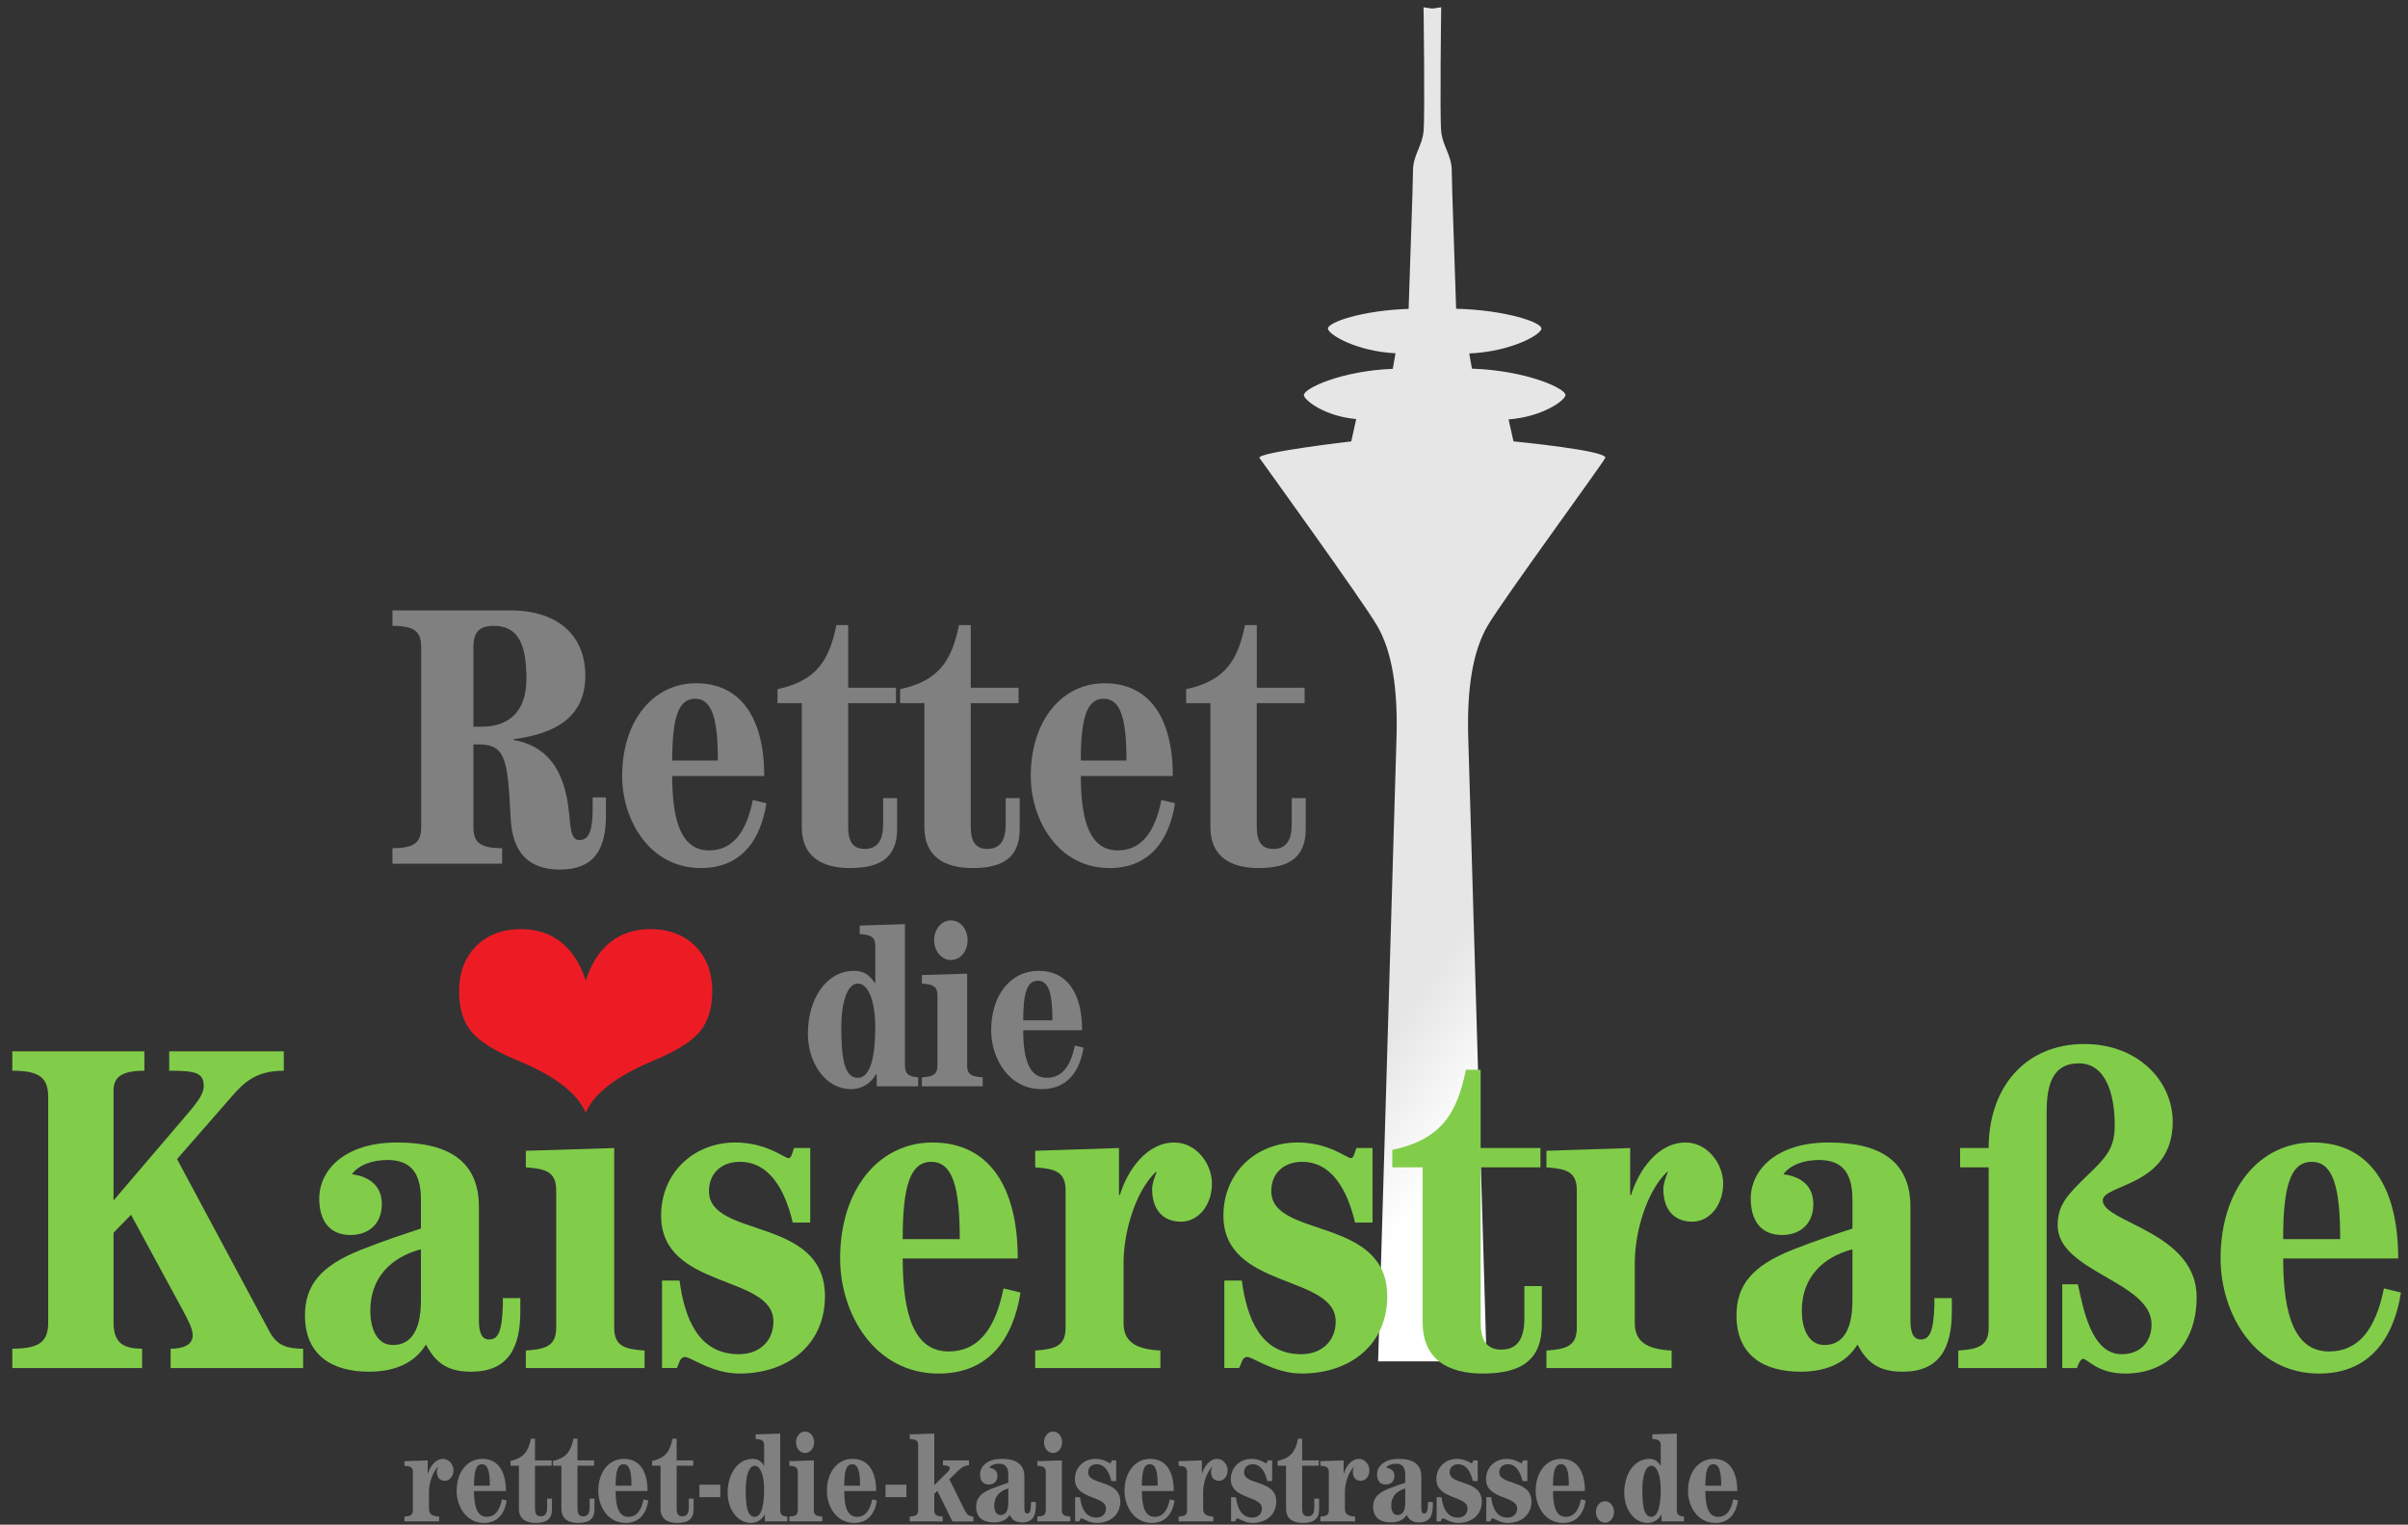 <?xml version="1.0" encoding="utf-8"?>
<!-- Generator: Adobe Illustrator 15.0.0, SVG Export Plug-In . SVG Version: 6.00 Build 0)  -->
<!DOCTYPE svg PUBLIC "-//W3C//DTD SVG 1.1//EN" "http://www.w3.org/Graphics/SVG/1.1/DTD/svg11.dtd">
<svg version="1.1" xmlns="http://www.w3.org/2000/svg" xmlns:xlink="http://www.w3.org/1999/xlink" x="0px" y="0px"
	 width="261.651px" height="165.64px" viewBox="0 0 261.651 165.64" enable-background="new 0 0 261.651 165.64"
	 xml:space="preserve">
<rect x="0" y="0" width="261.651" height="165.64" fill="#333333" stroke="none"/>
<g id="Layer_2" display="none">
	<rect x="-767.011" y="289.854" display="inline" fill="#F2F2F2" width="162.144" height="162.144"/>
</g>
<g id="Layer_1">
	<g>
		<path fill="#808080" d="M43.947,165.289v-0.527c0.61-0.041,0.916-0.139,0.916-0.693v-4.133c0-0.556-0.306-0.652-0.916-0.694
			v-0.499l2.524-0.083v1.415H46.5c0.222-0.735,0.804-1.582,1.637-1.582c0.665,0,1.137,0.639,1.137,1.235
			c0,0.679-0.43,1.15-0.929,1.15c-0.569,0-0.874-0.388-0.874-0.984c0-0.139,0.069-0.36,0.139-0.514h-0.028
			c-0.61,0.583-0.971,1.804-0.971,2.732v1.817c0,0.527,0.306,0.791,1.109,0.832v0.527H43.947z"/>
		<path fill="#808080" d="M55.056,163.015c-0.222,1.4-0.957,2.44-2.469,2.44c-1.942,0-2.969-1.816-2.969-3.467
			c0-2.081,1.165-3.496,2.788-3.496c1.679,0,2.566,1.305,2.566,3.496h-3.468c0,1.761,0.374,2.802,1.387,2.802
			c0.874,0,1.401-0.652,1.65-1.9L55.056,163.015z M53.225,161.405c0-1.554-0.208-2.33-0.859-2.33c-0.652,0-0.86,0.776-0.86,2.33
			H53.225z"/>
		<path fill="#808080" d="M58.133,159.241v4.661c0,0.513,0.152,0.832,0.624,0.832c0.485,0,0.693-0.333,0.693-0.93v-0.984h0.527
			v1.151c0,1.026-0.555,1.483-1.775,1.483c-1.04,0-1.817-0.416-1.817-1.539v-4.675H55.47v-0.526
			c1.512-0.319,1.955-1.138,2.219-2.414h0.444v2.358h1.803v0.582H58.133z"/>
		<path fill="#808080" d="M62.75,159.241v4.661c0,0.513,0.152,0.832,0.624,0.832c0.485,0,0.693-0.333,0.693-0.93v-0.984h0.527v1.151
			c0,1.026-0.555,1.483-1.775,1.483c-1.04,0-1.817-0.416-1.817-1.539v-4.675h-0.915v-0.526c1.512-0.319,1.955-1.138,2.219-2.414
			h0.444v2.358h1.803v0.582H62.75z"/>
		<path fill="#808080" d="M70.446,163.015c-0.222,1.4-0.957,2.44-2.469,2.44c-1.942,0-2.969-1.816-2.969-3.467
			c0-2.081,1.165-3.496,2.788-3.496c1.679,0,2.566,1.305,2.566,3.496h-3.468c0,1.761,0.374,2.802,1.387,2.802
			c0.874,0,1.401-0.652,1.65-1.9L70.446,163.015z M68.615,161.405c0-1.554-0.208-2.33-0.859-2.33c-0.652,0-0.86,0.776-0.86,2.33
			H68.615z"/>
		<path fill="#808080" d="M73.523,159.241v4.661c0,0.513,0.152,0.832,0.624,0.832c0.485,0,0.693-0.333,0.693-0.93v-0.984h0.527
			v1.151c0,1.026-0.555,1.483-1.775,1.483c-1.04,0-1.817-0.416-1.817-1.539v-4.675H70.86v-0.526
			c1.512-0.319,1.955-1.138,2.219-2.414h0.444v2.358h1.803v0.582H73.523z"/>
		<path fill="#808080" d="M75.997,162.653v-1.358h2.269v1.358H75.997z"/>
		<path fill="#808080" d="M82.113,155.829l2.663-0.083v8.322c0,0.555,0.305,0.652,0.776,0.693v0.527h-2.44v-0.722h-0.028
			c-0.305,0.527-0.832,0.888-1.47,0.888c-1.554,0-2.553-1.581-2.553-3.273c0-2.024,1.082-3.689,2.719-3.689
			c0.527,0,0.915,0.223,1.221,0.722h0.027v-2.191c0-0.555-0.305-0.652-0.915-0.693V155.829z M82.002,164.79
			c0.749,0,1.026-1.276,1.026-2.969c0-1.498-0.388-2.58-1.026-2.58c-0.61,0-0.971,1.082-0.971,2.58
			C81.031,163.514,81.17,164.79,82.002,164.79z"/>
		<path fill="#808080" d="M85.772,165.289v-0.527c0.61-0.041,0.915-0.139,0.915-0.693v-4.133c0-0.556-0.305-0.652-0.915-0.694
			v-0.499l2.663-0.083v5.409c0,0.555,0.305,0.652,0.915,0.693v0.527H85.772z M86.494,156.689c0-0.61,0.401-1.165,0.984-1.165
			c0.597,0,0.984,0.555,0.984,1.165s-0.388,1.165-0.984,1.165C86.896,157.854,86.494,157.3,86.494,156.689z"/>
		<path fill="#808080" d="M95.286,163.015c-0.222,1.4-0.957,2.44-2.469,2.44c-1.942,0-2.969-1.816-2.969-3.467
			c0-2.081,1.165-3.496,2.788-3.496c1.679,0,2.566,1.305,2.566,3.496h-3.468c0,1.761,0.374,2.802,1.387,2.802
			c0.874,0,1.401-0.652,1.65-1.9L95.286,163.015z M93.455,161.405c0-1.554-0.208-2.33-0.859-2.33c-0.652,0-0.86,0.776-0.86,2.33
			H93.455z"/>
		<path fill="#808080" d="M96.22,162.653v-1.358h2.269v1.358H96.22z"/>
		<path fill="#808080" d="M98.854,165.289v-0.527c0.61-0.041,0.915-0.139,0.915-0.693v-7.046c0-0.555-0.305-0.652-0.915-0.693v-0.5
			l2.663-0.083v5.549h0.056l1.123-1.11c0.389-0.388,0.514-0.499,0.514-0.693c0-0.181-0.236-0.277-0.749-0.305v-0.527h2.829v0.527
			c-0.555,0.014-0.901,0.318-1.137,0.555l-0.999,0.971l1.65,3.315c0.25,0.499,0.375,0.651,0.957,0.734v0.527h-2.274l-1.637-3.329
			l-0.333,0.347v1.762c0,0.555,0.305,0.652,0.915,0.693v0.527H98.854z"/>
		<path fill="#808080" d="M112.556,163.181v0.402c0,1.109-0.374,1.817-1.484,1.817c-0.734,0-1.081-0.292-1.358-0.818
			c-0.375,0.61-1.027,0.818-1.721,0.818c-1.109,0-1.928-0.5-1.928-1.692c0-0.916,0.472-1.498,1.692-1.983
			c0.735-0.291,1.304-0.472,1.803-0.639v-0.873c0-0.818-0.318-1.193-1.013-1.193c-0.43,0-0.859,0.139-1.067,0.43
			c0.513,0.07,0.901,0.333,0.901,0.902c0,0.624-0.43,0.929-0.943,0.929c-0.651,0-0.943-0.457-0.943-1.096
			c0-0.859,0.764-1.692,2.345-1.692s2.469,0.583,2.469,1.942v3.439c0,0.431,0.139,0.555,0.305,0.555
			c0.264,0,0.389-0.208,0.416-1.012v-0.236H112.556z M109.56,161.711c-0.901,0.235-1.525,0.859-1.525,1.845
			c0,0.61,0.235,1.04,0.68,1.04c0.443,0,0.846-0.291,0.846-1.346V161.711z"/>
		<path fill="#808080" d="M112.72,165.289v-0.527c0.61-0.041,0.915-0.139,0.915-0.693v-4.133c0-0.556-0.305-0.652-0.915-0.694
			v-0.499l2.663-0.083v5.409c0,0.555,0.305,0.652,0.915,0.693v0.527H112.72z M113.441,156.689c0-0.61,0.401-1.165,0.984-1.165
			c0.597,0,0.984,0.555,0.984,1.165s-0.388,1.165-0.984,1.165C113.843,157.854,113.441,157.3,113.441,156.689z"/>
		<path fill="#808080" d="M116.824,165.289v-2.636h0.526c0.153,1.138,0.569,2.22,1.79,2.22c0.624,0,1.04-0.402,1.04-0.985
			c0-1.428-3.385-0.957-3.385-3.189c0-1.318,1.013-2.206,2.233-2.206c0.943,0,1.484,0.472,1.609,0.472
			c0.083,0,0.097-0.124,0.166-0.305h0.485v2.247h-0.527c-0.235-0.999-0.707-1.831-1.595-1.831c-0.514,0-0.93,0.305-0.93,0.888
			c0,1.429,3.496,0.749,3.496,3.162c0,1.442-1.096,2.33-2.58,2.33c-0.818,0-1.471-0.499-1.637-0.499
			c-0.167,0-0.181,0.222-0.25,0.333H116.824z"/>
		<path fill="#808080" d="M127.627,163.015c-0.222,1.4-0.957,2.44-2.469,2.44c-1.942,0-2.969-1.816-2.969-3.467
			c0-2.081,1.165-3.496,2.788-3.496c1.679,0,2.566,1.305,2.566,3.496h-3.468c0,1.761,0.374,2.802,1.387,2.802
			c0.874,0,1.401-0.652,1.65-1.9L127.627,163.015z M125.796,161.405c0-1.554-0.208-2.33-0.86-2.33c-0.651,0-0.859,0.776-0.859,2.33
			H125.796z"/>
		<path fill="#808080" d="M128.068,165.289v-0.527c0.61-0.041,0.916-0.139,0.916-0.693v-4.133c0-0.556-0.306-0.652-0.916-0.694
			v-0.499l2.524-0.083v1.415h0.028c0.222-0.735,0.804-1.582,1.637-1.582c0.665,0,1.137,0.639,1.137,1.235
			c0,0.679-0.43,1.15-0.929,1.15c-0.569,0-0.874-0.388-0.874-0.984c0-0.139,0.069-0.36,0.139-0.514h-0.028
			c-0.61,0.583-0.971,1.804-0.971,2.732v1.817c0,0.527,0.306,0.791,1.109,0.832v0.527H128.068z"/>
		<path fill="#808080" d="M133.768,165.289v-2.636h0.526c0.153,1.138,0.569,2.22,1.79,2.22c0.624,0,1.04-0.402,1.04-0.985
			c0-1.428-3.385-0.957-3.385-3.189c0-1.318,1.013-2.206,2.233-2.206c0.943,0,1.484,0.472,1.609,0.472
			c0.083,0,0.097-0.124,0.166-0.305h0.485v2.247h-0.527c-0.235-0.999-0.707-1.831-1.595-1.831c-0.514,0-0.93,0.305-0.93,0.888
			c0,1.429,3.496,0.749,3.496,3.162c0,1.442-1.096,2.33-2.58,2.33c-0.818,0-1.471-0.499-1.637-0.499
			c-0.167,0-0.181,0.222-0.25,0.333H133.768z"/>
		<path fill="#808080" d="M141.491,159.241v4.661c0,0.513,0.152,0.832,0.624,0.832c0.485,0,0.693-0.333,0.693-0.93v-0.984h0.527
			v1.151c0,1.026-0.555,1.483-1.775,1.483c-1.04,0-1.817-0.416-1.817-1.539v-4.675h-0.915v-0.526
			c1.512-0.319,1.955-1.138,2.219-2.414h0.444v2.358h1.803v0.582H141.491z"/>
		<path fill="#808080" d="M143.473,165.289v-0.527c0.61-0.041,0.916-0.139,0.916-0.693v-4.133c0-0.556-0.306-0.652-0.916-0.694
			v-0.499l2.524-0.083v1.415h0.028c0.222-0.735,0.804-1.582,1.637-1.582c0.665,0,1.137,0.639,1.137,1.235
			c0,0.679-0.43,1.15-0.929,1.15c-0.569,0-0.874-0.388-0.874-0.984c0-0.139,0.069-0.36,0.139-0.514h-0.028
			c-0.61,0.583-0.971,1.804-0.971,2.732v1.817c0,0.527,0.306,0.791,1.109,0.832v0.527H143.473z"/>
		<path fill="#808080" d="M155.69,163.181v0.402c0,1.109-0.374,1.817-1.484,1.817c-0.734,0-1.081-0.292-1.358-0.818
			c-0.375,0.61-1.027,0.818-1.721,0.818c-1.109,0-1.928-0.5-1.928-1.692c0-0.916,0.472-1.498,1.692-1.983
			c0.735-0.291,1.304-0.472,1.803-0.639v-0.873c0-0.818-0.318-1.193-1.013-1.193c-0.43,0-0.859,0.139-1.067,0.43
			c0.513,0.07,0.901,0.333,0.901,0.902c0,0.624-0.43,0.929-0.943,0.929c-0.651,0-0.943-0.457-0.943-1.096
			c0-0.859,0.764-1.692,2.345-1.692s2.469,0.583,2.469,1.942v3.439c0,0.431,0.139,0.555,0.305,0.555
			c0.264,0,0.389-0.208,0.416-1.012v-0.236H155.69z M152.694,161.711c-0.901,0.235-1.525,0.859-1.525,1.845
			c0,0.61,0.235,1.04,0.68,1.04c0.443,0,0.846-0.291,0.846-1.346V161.711z"/>
		<path fill="#808080" d="M156.104,165.289v-2.636h0.526c0.153,1.138,0.569,2.22,1.79,2.22c0.624,0,1.04-0.402,1.04-0.985
			c0-1.428-3.385-0.957-3.385-3.189c0-1.318,1.013-2.206,2.233-2.206c0.943,0,1.484,0.472,1.609,0.472
			c0.083,0,0.097-0.124,0.166-0.305h0.485v2.247h-0.527c-0.235-0.999-0.707-1.831-1.595-1.831c-0.513,0-0.93,0.305-0.93,0.888
			c0,1.429,3.496,0.749,3.496,3.162c0,1.442-1.096,2.33-2.58,2.33c-0.818,0-1.471-0.499-1.637-0.499
			c-0.167,0-0.181,0.222-0.25,0.333H156.104z"/>
		<path fill="#808080" d="M161.498,165.289v-2.636h0.526c0.153,1.138,0.569,2.22,1.79,2.22c0.624,0,1.04-0.402,1.04-0.985
			c0-1.428-3.385-0.957-3.385-3.189c0-1.318,1.013-2.206,2.233-2.206c0.943,0,1.484,0.472,1.609,0.472
			c0.083,0,0.097-0.124,0.166-0.305h0.485v2.247h-0.527c-0.235-0.999-0.707-1.831-1.595-1.831c-0.514,0-0.93,0.305-0.93,0.888
			c0,1.429,3.496,0.749,3.496,3.162c0,1.442-1.096,2.33-2.58,2.33c-0.818,0-1.471-0.499-1.637-0.499
			c-0.167,0-0.181,0.222-0.25,0.333H161.498z"/>
		<path fill="#808080" d="M172.301,163.015c-0.222,1.4-0.957,2.44-2.469,2.44c-1.942,0-2.969-1.816-2.969-3.467
			c0-2.081,1.165-3.496,2.788-3.496c1.679,0,2.566,1.305,2.566,3.496h-3.468c0,1.761,0.374,2.802,1.387,2.802
			c0.874,0,1.401-0.652,1.65-1.9L172.301,163.015z M170.47,161.405c0-1.554-0.208-2.33-0.86-2.33c-0.651,0-0.859,0.776-0.859,2.33
			H170.47z"/>
		<path fill="#808080" d="M173.408,164.263c0-0.61,0.402-1.165,0.984-1.165c0.597,0,0.985,0.555,0.985,1.165
			s-0.389,1.165-0.985,1.165C173.811,165.428,173.408,164.873,173.408,164.263z"/>
		<path fill="#808080" d="M179.538,155.829l2.663-0.083v8.322c0,0.555,0.305,0.652,0.776,0.693v0.527h-2.44v-0.722h-0.028
			c-0.305,0.527-0.832,0.888-1.47,0.888c-1.554,0-2.553-1.581-2.553-3.273c0-2.024,1.082-3.689,2.719-3.689
			c0.527,0,0.916,0.223,1.221,0.722h0.027v-2.191c0-0.555-0.305-0.652-0.915-0.693V155.829z M179.427,164.79
			c0.749,0,1.026-1.276,1.026-2.969c0-1.498-0.388-2.58-1.026-2.58c-0.61,0-0.971,1.082-0.971,2.58
			C178.456,163.514,178.595,164.79,179.427,164.79z"/>
		<path fill="#808080" d="M188.856,163.015c-0.222,1.4-0.957,2.44-2.469,2.44c-1.942,0-2.969-1.816-2.969-3.467
			c0-2.081,1.165-3.496,2.788-3.496c1.679,0,2.566,1.305,2.566,3.496h-3.468c0,1.761,0.374,2.802,1.387,2.802
			c0.874,0,1.401-0.652,1.65-1.9L188.856,163.015z M187.025,161.405c0-1.554-0.208-2.33-0.859-2.33c-0.652,0-0.86,0.776-0.86,2.33
			H187.025z"/>
	</g>
	<g>
		<linearGradient id="SVGID_1_" gradientUnits="userSpaceOnUse" x1="193.344" y1="102.476" x2="119.625" y2="50.858">
			<stop  offset="0.176" style="stop-color:#FFFFFF"/>
			<stop  offset="0.321" style="stop-color:#E6E6E6"/>
		</linearGradient>
		<path fill="url(#SVGID_1_)" d="M149.62,67.948c1.633,2.773,2.286,6.857,2.122,12.25c-0.092,3.038-1.118,37.87-1.997,67.703h11.791
			c-0.878-29.833-1.904-64.665-1.996-67.703c-0.164-5.393,0.488-9.477,2.124-12.25c1.633-2.777,12.334-17.383,12.755-18.188
			c0.419-0.803-9.965-1.809-9.965-1.809l-0.534-2.385c3.734-0.29,6.183-2.097,6.183-2.65c0-0.731-4.288-2.667-10.162-2.866
			l-0.296-1.649c4.562-0.197,7.846-2.061,7.846-2.706c0-0.709-3.98-2.017-9.269-2.153c-0.076-2.827-0.478-13.546-0.478-15.024
			c0-1.635-0.982-2.614-1.146-4.247c-0.162-1.636,0-13.478,0-13.478l-0.958,0.138l-0.959-0.138c0,0,0.164,11.842,0,13.478
			c-0.161,1.633-1.144,2.612-1.144,4.247c0,1.482-0.402,12.256-0.478,15.04c-5.036,0.161-8.768,1.451-8.768,2.138
			c0,0.62,3.047,2.468,7.346,2.685l-0.3,1.69c-5.613,0.215-9.658,2.136-9.658,2.847c0,0.528,2.238,2.313,5.686,2.607l-0.538,2.428
			c0,0-10.394,1.204-9.965,1.809C137.293,50.367,147.985,65.171,149.62,67.948z"/>
		<g>
			<path fill="#808080" d="M93.415,100.555l4.916-0.153v15.362c0,1.024,0.563,1.203,1.434,1.28v0.973h-4.506v-1.331h-0.052
				c-0.563,0.973-1.536,1.639-2.714,1.639c-2.868,0-4.711-2.919-4.711-6.043c0-3.738,1.997-6.811,5.019-6.811
				c0.973,0,1.689,0.409,2.253,1.331h0.051v-4.045c0-1.024-0.563-1.204-1.689-1.28V100.555z M93.21,117.095
				c1.383,0,1.895-2.355,1.895-5.479c0-2.765-0.717-4.762-1.895-4.762c-1.127,0-1.792,1.997-1.792,4.762
				C91.418,114.739,91.674,117.095,93.21,117.095z"/>
			<path fill="#808080" d="M100.172,118.017v-0.973c1.127-0.077,1.69-0.256,1.69-1.28v-7.63c0-1.024-0.563-1.204-1.69-1.28v-0.922
				l4.916-0.154v9.986c0,1.024,0.563,1.203,1.69,1.28v0.973H100.172z M101.504,102.142c0-1.126,0.742-2.15,1.817-2.15
				c1.102,0,1.818,1.024,1.818,2.15c0,1.127-0.717,2.151-1.818,2.151C102.246,104.293,101.504,103.269,101.504,102.142z"/>
			<path fill="#808080" d="M117.735,113.817c-0.409,2.586-1.767,4.507-4.557,4.507c-3.585,0-5.479-3.354-5.479-6.401
				c0-3.841,2.15-6.452,5.146-6.452c3.098,0,4.736,2.406,4.736,6.452h-6.401c0,3.252,0.691,5.172,2.561,5.172
				c1.613,0,2.586-1.203,3.047-3.508L117.735,113.817z M114.356,110.848c0-2.868-0.385-4.302-1.588-4.302s-1.588,1.434-1.588,4.302
				H114.356z"/>
		</g>
		<g>
			<path fill="#808080" d="M42.644,93.827v-1.68c2.479,0,3.12-0.68,3.12-2.32V70.311c0-1.64-0.641-2.319-3.12-2.319v-1.68h12.798
				c5.159,0,8.159,2.72,8.159,7.079c0,4.519-3.24,6.319-7.799,6.919v0.08c3.399,0.6,5.559,2.919,6.039,7.999
				c0.16,1.64,0.2,2.879,1.119,2.879c1.12,0,1.44-1.24,1.44-3.479v-1.16h1.439v2c0,3.64-1.279,5.839-4.999,5.839
				c-3.56,0-5.199-2-5.359-5.679c-0.319-6.399-0.56-7.919-3.52-7.919h-0.52v8.958c0,1.64,0.64,2.32,3.119,2.32v1.68H42.644z
				 M51.442,78.95h0.92c2.959,0,4.839-1.68,4.839-5.199c0-3.679-0.84-5.759-3.56-5.759c-1.56,0-2.199,0.68-2.199,2.319V78.95z"/>
			<path fill="#808080" d="M83.281,87.268c-0.641,4.04-2.76,7.039-7.119,7.039c-5.599,0-8.559-5.239-8.559-9.999
				c0-5.999,3.359-10.078,8.039-10.078c4.839,0,7.398,3.759,7.398,10.078h-9.998c0,5.079,1.079,8.079,3.999,8.079
				c2.52,0,4.039-1.879,4.759-5.479L83.281,87.268z M78.002,82.629c0-4.479-0.6-6.719-2.479-6.719s-2.479,2.24-2.479,6.719H78.002z"
				/>
			<path fill="#808080" d="M92.162,76.39v13.438c0,1.48,0.439,2.4,1.8,2.4c1.399,0,1.999-0.96,1.999-2.68v-2.839h1.521v3.319
				c0,2.959-1.601,4.279-5.12,4.279c-2.999,0-5.239-1.2-5.239-4.439V76.39h-2.639v-1.52c4.358-0.919,5.639-3.279,6.398-6.958h1.28
				v6.799h5.199v1.68H92.162z"/>
			<path fill="#808080" d="M105.481,76.39v13.438c0,1.48,0.439,2.4,1.8,2.4c1.399,0,1.999-0.96,1.999-2.68v-2.839h1.521v3.319
				c0,2.959-1.601,4.279-5.119,4.279c-3,0-5.239-1.2-5.239-4.439V76.39h-2.64v-1.52c4.359-0.919,5.639-3.279,6.398-6.958h1.28v6.799
				h5.199v1.68H105.481z"/>
			<path fill="#808080" d="M127.679,87.268c-0.64,4.04-2.759,7.039-7.118,7.039c-5.6,0-8.559-5.239-8.559-9.999
				c0-5.999,3.359-10.078,8.038-10.078c4.84,0,7.399,3.759,7.399,10.078h-9.999c0,5.079,1.08,8.079,4,8.079
				c2.52,0,4.039-1.879,4.759-5.479L127.679,87.268z M122.4,82.629c0-4.479-0.601-6.719-2.48-6.719c-1.879,0-2.479,2.24-2.479,6.719
				H122.4z"/>
			<path fill="#808080" d="M136.561,76.39v13.438c0,1.48,0.439,2.4,1.8,2.4c1.399,0,1.999-0.96,1.999-2.68v-2.839h1.521v3.319
				c0,2.959-1.601,4.279-5.119,4.279c-3,0-5.239-1.2-5.239-4.439V76.39h-2.64v-1.52c4.359-0.919,5.639-3.279,6.398-6.958h1.28v6.799
				h5.199v1.68H136.561z"/>
		</g>
		<g>
			<path fill="#ED1C24" d="M63.647,106.536c0.582-1.834,1.474-3.224,2.671-4.173c1.196-0.947,2.65-1.42,4.358-1.42
				c2.02,0,3.645,0.621,4.873,1.848c1.23,1.24,1.845,2.869,1.845,4.899c0,1.781-0.427,3.212-1.282,4.299
				c-0.854,1.081-2.494,2.133-4.92,3.154l-0.312,0.14c-3.978,1.677-6.389,3.552-7.232,5.624c-0.864-2.084-3.269-3.957-7.217-5.624
				c-0.146-0.062-0.26-0.11-0.343-0.14c-2.437-1.021-4.08-2.066-4.93-3.141c-0.849-1.073-1.272-2.509-1.272-4.312
				c0-2.03,0.617-3.659,1.851-4.899c1.234-1.227,2.855-1.848,4.866-1.848c1.72,0,3.174,0.473,4.367,1.42
				C62.16,103.312,63.054,104.702,63.647,106.536z"/>
		</g>
		<g>
			<path fill="#81CD4A" d="M1.337,148.623v-2.1c3.1,0,3.9-0.85,3.9-2.9v-24.401c0-2.05-0.801-2.899-3.9-2.899v-2.102h14.352v2.102
				c-2.551,0-3.352,0.75-3.352,2.149v11.95l8.451-9.9c0.75-0.949,1.35-1.699,1.35-2.55c0-1.45-0.949-1.649-3.75-1.649v-2.102h12.451
				v2.102c-3.051,0-4.351,1.299-5.701,2.85l-5.9,6.75l10.051,18.752c0.801,1.449,1.801,1.85,3.65,1.85v2.1h-14.4v-2.1
				c1.45,0,2.4-0.45,2.4-1.45c0-0.8-0.601-1.8-0.95-2.5l-5.751-10.601l-1.9,1.95v9.7c0,2.051,0.801,2.9,3.102,2.9v2.1H1.337z"/>
			<path fill="#81CD4A" d="M56.538,141.023v1.449c0,4.001-1.35,6.551-5.35,6.551c-2.65,0-3.9-1.05-4.9-2.95
				c-1.351,2.2-3.701,2.95-6.201,2.95c-4,0-6.95-1.8-6.95-6.1c0-3.301,1.7-5.4,6.101-7.15c2.65-1.051,4.7-1.701,6.5-2.301v-3.15
				c0-2.95-1.15-4.301-3.65-4.301c-1.55,0-3.1,0.5-3.85,1.551c1.85,0.25,3.25,1.2,3.25,3.25c0,2.25-1.551,3.351-3.4,3.351
				c-2.35,0-3.4-1.65-3.4-3.95c0-3.101,2.75-6.101,8.451-6.101c5.7,0,8.9,2.101,8.9,7.001v12.4c0,1.55,0.5,2,1.1,2
				c0.95,0,1.4-0.75,1.5-3.65v-0.85H56.538z M45.737,135.723c-3.25,0.85-5.5,3.1-5.5,6.65c0,2.2,0.85,3.75,2.45,3.75
				s3.05-1.05,3.05-4.85V135.723z"/>
			<path fill="#81CD4A" d="M57.137,148.623v-1.899c2.2-0.15,3.3-0.501,3.3-2.501v-14.9c0-2-1.1-2.35-3.3-2.5v-1.801l9.601-0.299
				v19.5c0,2,1.1,2.351,3.301,2.501v1.899H57.137z"/>
			<path fill="#81CD4A" d="M71.937,148.623v-9.5h1.9c0.55,4.1,2.05,8,6.45,8c2.251,0,3.751-1.449,3.751-3.55
				c0-5.15-12.201-3.45-12.201-11.501c0-4.75,3.65-7.95,8.051-7.95c3.4,0,5.35,1.7,5.8,1.7c0.3,0,0.351-0.45,0.601-1.1h1.75v8.1
				h-1.9c-0.85-3.6-2.551-6.6-5.75-6.6c-1.851,0-3.351,1.1-3.351,3.199c0,5.15,12.601,2.701,12.601,11.401c0,5.2-3.95,8.4-9.301,8.4
				c-2.949,0-5.3-1.8-5.9-1.8c-0.6,0-0.65,0.8-0.9,1.199H71.937z"/>
			<path fill="#81CD4A" d="M110.888,140.423c-0.801,5.05-3.45,8.801-8.9,8.801c-7,0-10.701-6.55-10.701-12.501
				c0-7.5,4.201-12.601,10.051-12.601c6.051,0,9.25,4.7,9.25,12.601h-12.5c0,6.351,1.35,10.101,5,10.101
				c3.15,0,5.051-2.351,5.951-6.851L110.888,140.423z M104.287,134.623c0-5.601-0.75-8.4-3.101-8.4c-2.35,0-3.1,2.8-3.1,8.4H104.287
				z"/>
			<path fill="#81CD4A" d="M112.485,148.623v-1.899c2.2-0.15,3.301-0.501,3.301-2.501v-14.9c0-2-1.101-2.35-3.301-2.5v-1.801
				l9.101-0.299v5.1h0.101c0.8-2.65,2.9-5.7,5.9-5.7c2.4,0,4.1,2.3,4.1,4.45c0,2.45-1.55,4.15-3.35,4.15
				c-2.051,0-3.15-1.4-3.15-3.551c0-0.5,0.25-1.3,0.5-1.85h-0.1c-2.201,2.1-3.501,6.5-3.501,9.851v6.55
				c0,1.9,1.101,2.851,4.001,3.001v1.899H112.485z"/>
			<path fill="#81CD4A" d="M133.035,148.623v-9.5h1.9c0.55,4.1,2.05,8,6.45,8c2.25,0,3.75-1.449,3.75-3.55
				c0-5.15-12.2-3.45-12.2-11.501c0-4.75,3.649-7.95,8.05-7.95c3.4,0,5.351,1.7,5.801,1.7c0.301,0,0.35-0.45,0.6-1.1h1.75v8.1
				h-1.899c-0.851-3.6-2.55-6.6-5.751-6.6c-1.85,0-3.35,1.1-3.35,3.199c0,5.15,12.601,2.701,12.601,11.401c0,5.2-3.95,8.4-9.3,8.4
				c-2.951,0-5.301-1.8-5.9-1.8c-0.601,0-0.65,0.8-0.9,1.199H133.035z"/>
			<path fill="#81CD4A" d="M160.886,126.822v16.801c0,1.85,0.55,3,2.25,3c1.75,0,2.5-1.199,2.5-3.35v-3.551h1.9v4.15
				c0,3.7-2,5.351-6.4,5.351c-3.75,0-6.551-1.5-6.551-5.55v-16.852h-3.3v-1.9c5.45-1.15,7.05-4.1,8.001-8.7h1.6v8.501h6.5v2.1
				H160.886z"/>
			<path fill="#81CD4A" d="M168.034,148.623v-1.899c2.2-0.15,3.301-0.501,3.301-2.501v-14.9c0-2-1.101-2.35-3.301-2.5v-1.801
				l9.101-0.299v5.1h0.101c0.8-2.65,2.9-5.7,5.9-5.7c2.4,0,4.1,2.3,4.1,4.45c0,2.45-1.55,4.15-3.35,4.15
				c-2.051,0-3.15-1.4-3.15-3.551c0-0.5,0.25-1.3,0.5-1.85h-0.1c-2.201,2.1-3.501,6.5-3.501,9.851v6.55
				c0,1.9,1.101,2.851,4.001,3.001v1.899H168.034z"/>
			<path fill="#81CD4A" d="M212.085,141.023v1.449c0,4.001-1.35,6.551-5.35,6.551c-2.65,0-3.9-1.05-4.9-2.95
				c-1.35,2.2-3.7,2.95-6.2,2.95c-4.001,0-6.95-1.8-6.95-6.1c0-3.301,1.699-5.4,6.1-7.15c2.65-1.051,4.701-1.701,6.501-2.301v-3.15
				c0-2.95-1.15-4.301-3.65-4.301c-1.55,0-3.101,0.5-3.851,1.551c1.851,0.25,3.25,1.2,3.25,3.25c0,2.25-1.55,3.351-3.4,3.351
				c-2.35,0-3.399-1.65-3.399-3.95c0-3.101,2.75-6.101,8.45-6.101c5.701,0,8.9,2.101,8.9,7.001v12.4c0,1.55,0.5,2,1.101,2
				c0.95,0,1.399-0.75,1.5-3.65v-0.85H212.085z M201.285,135.723c-3.251,0.85-5.501,3.1-5.501,6.65c0,2.2,0.851,3.75,2.451,3.75
				c1.6,0,3.05-1.05,3.05-4.85V135.723z"/>
			<path fill="#81CD4A" d="M212.784,148.623v-1.899c2.2-0.15,3.301-0.501,3.301-2.501v-17.4h-3.102v-2.1h3.102
				c0-6.551,3.949-11.301,10.4-11.301c5.801,0,9.6,4,9.6,8.45c0,7.05-7.6,6.751-7.6,8.55c0,2.4,10.201,3.4,10.201,10.501
				c0,5.2-3.252,8.301-7.752,8.301c-3.049,0-4.1-1.601-4.6-1.601c-0.25,0-0.551,0.65-0.65,1h-1.6v-9.1h1.699
				c0.551,2.449,1.4,7.6,4.751,7.6c1.95,0,3.251-1.25,3.251-3.25c0-4.65-10.201-5.7-10.201-10.75c0-2.201,1.05-3.301,3.1-5.301
				c2.201-2.1,3.101-3.051,3.101-5.6c0-3.201-0.899-6.701-3.9-6.701c-2.649,0-3.5,2-3.5,5.25v27.852H212.784z"/>
			<path fill="#81CD4A" d="M260.886,140.423c-0.801,5.05-3.451,8.801-8.9,8.801c-7.002,0-10.701-6.55-10.701-12.501
				c0-7.5,4.199-12.601,10.051-12.601c6.051,0,9.25,4.7,9.25,12.601h-12.5c0,6.351,1.35,10.101,5,10.101
				c3.15,0,5.051-2.351,5.949-6.851L260.886,140.423z M254.284,134.623c0-5.601-0.75-8.4-3.1-8.4s-3.1,2.8-3.1,8.4H254.284z"/>
		</g>
	</g>
</g>
</svg>
